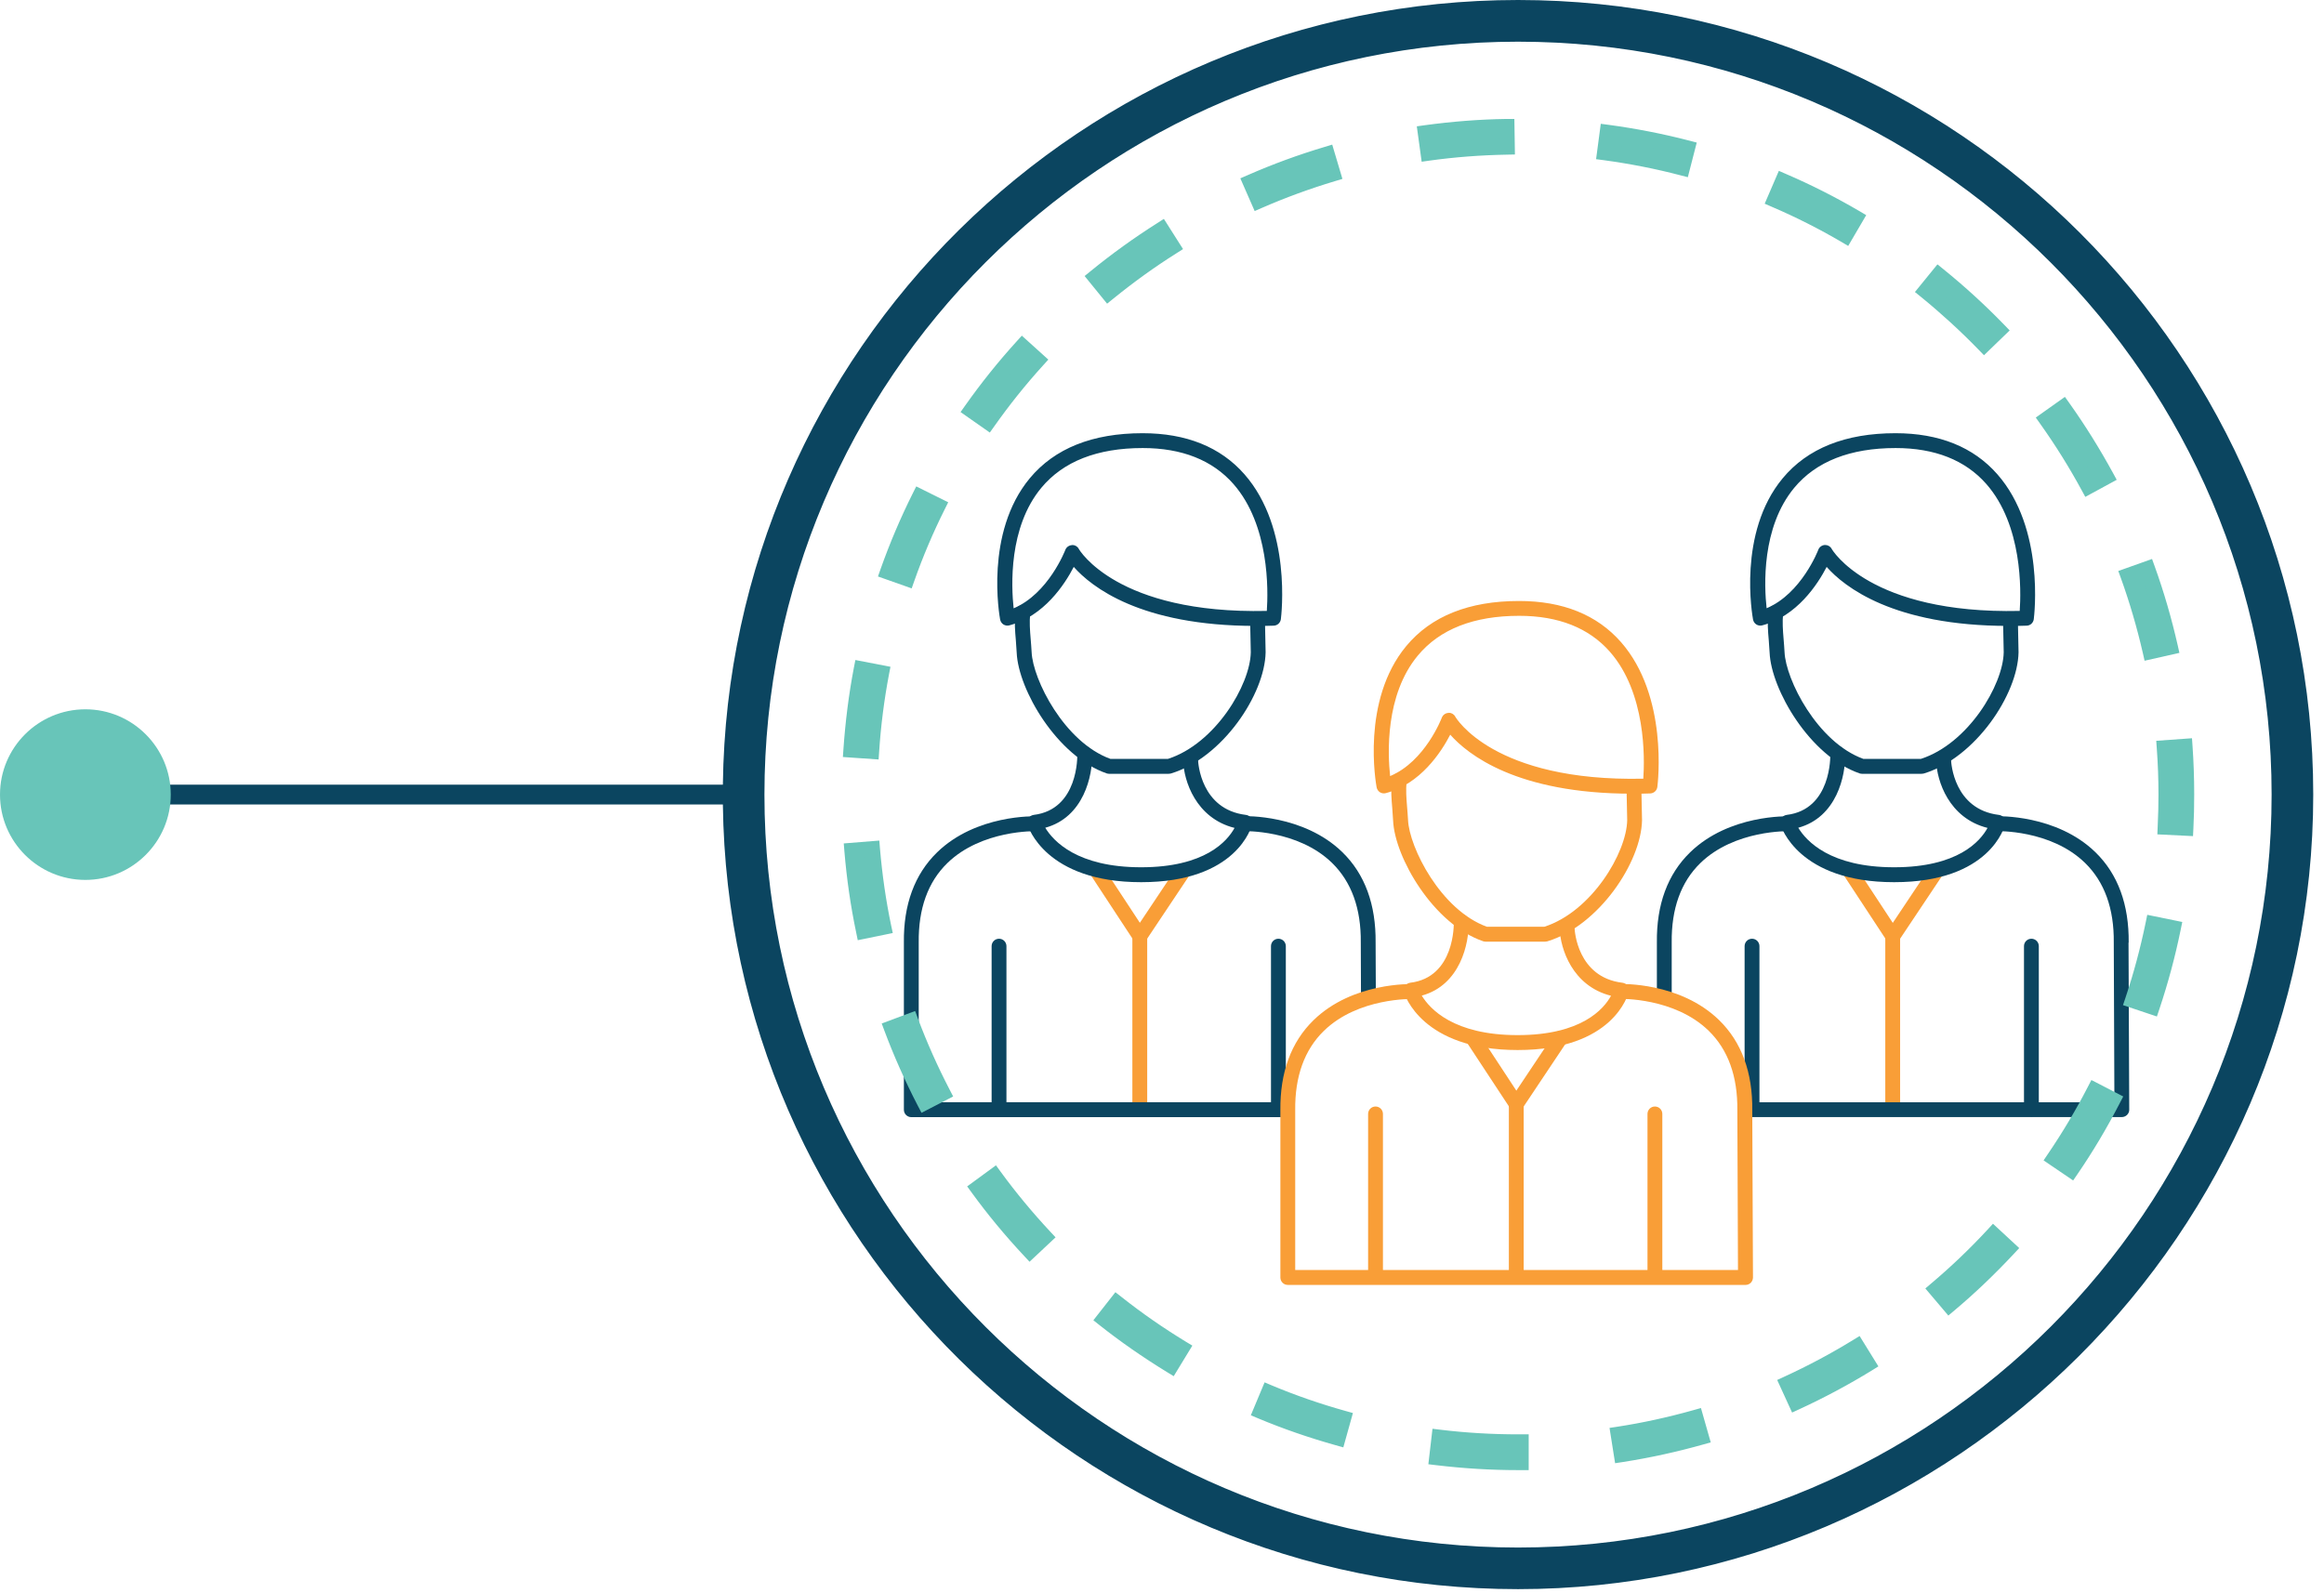 <svg width="213" height="146" viewBox="0 0 213 146" fill="none" xmlns="http://www.w3.org/2000/svg">
<path d="M104.464 86.511C104.233 86.511 104.023 86.395 103.9 86.207L99.945 80.184C99.735 79.873 99.829 79.446 100.14 79.237C100.451 79.034 100.877 79.114 101.08 79.432L104.471 84.594L107.92 79.424C108.13 79.114 108.549 79.027 108.868 79.237C109.179 79.446 109.265 79.866 109.056 80.184L105.035 86.207C104.912 86.395 104.695 86.511 104.471 86.511H104.464Z" fill="#F99E37"/>
<path d="M104.464 102.346C104.088 102.346 103.784 102.042 103.784 101.666V85.831C103.784 85.455 104.088 85.151 104.464 85.151C104.84 85.151 105.144 85.455 105.144 85.831V101.666C105.144 102.042 104.84 102.346 104.464 102.346Z" fill="#F99E37"/>
<path d="M107.147 70.936H101.658C101.586 70.936 101.506 70.921 101.434 70.9C96.857 69.323 93.328 63.199 93.183 59.837C93.162 59.425 93.133 59.048 93.104 58.687C93.031 57.855 92.966 57.075 93.06 56.084C93.097 55.708 93.436 55.433 93.805 55.469C94.181 55.505 94.456 55.838 94.42 56.214C94.34 57.075 94.398 57.769 94.463 58.571C94.492 58.947 94.528 59.338 94.55 59.772C94.659 62.302 97.551 68.036 101.774 69.569H107.045C111.377 68.174 114.587 62.787 114.638 59.793C114.638 59.656 114.573 56.677 114.573 56.677L115.932 56.648C115.932 56.959 115.997 59.67 115.997 59.8C115.925 63.654 112.049 69.454 107.342 70.9C107.277 70.921 107.212 70.929 107.139 70.929L107.147 70.936Z" fill="#0B4560"/>
<path d="M115.073 57.378C104.515 57.378 100.01 53.777 98.412 51.969C97.581 53.575 95.686 56.481 92.511 57.327C92.331 57.378 92.135 57.349 91.969 57.248C91.81 57.147 91.702 56.98 91.665 56.8C91.608 56.474 90.227 48.853 94.377 43.849C96.655 41.102 100.133 39.713 104.718 39.713C108.724 39.713 111.862 40.979 114.053 43.473C118.413 48.434 117.437 56.424 117.394 56.763C117.35 57.096 117.076 57.342 116.743 57.356C116.172 57.378 115.608 57.385 115.065 57.385L115.073 57.378ZM98.275 49.959C98.528 49.959 98.759 50.097 98.875 50.321C98.904 50.379 102.353 56.308 116.107 56.004C116.237 54.132 116.36 48.137 113.041 44.363C111.117 42.179 108.319 41.073 104.732 41.073C100.574 41.073 97.45 42.295 95.44 44.717C92.425 48.347 92.685 53.755 92.902 55.766C96.091 54.421 97.624 50.451 97.638 50.415C97.732 50.162 97.964 49.995 98.231 49.974C98.246 49.974 98.26 49.974 98.275 49.974V49.959Z" fill="#0B4560"/>
<path d="M104.587 80.871C95.816 80.871 94.225 75.787 94.167 75.57C94.109 75.375 94.145 75.173 94.254 75.007C94.362 74.84 94.543 74.732 94.738 74.703C98.838 74.211 98.744 69.33 98.737 69.121C98.723 68.745 99.019 68.434 99.395 68.419C99.786 68.412 100.082 68.701 100.097 69.077C100.162 71.102 99.323 74.92 95.801 75.881C96.539 77.103 98.73 79.504 104.587 79.504C110.444 79.504 112.483 77.111 113.149 75.896C109.598 75.007 108.506 71.579 108.441 69.764C108.427 69.388 108.723 69.07 109.099 69.056C109.468 69.041 109.793 69.338 109.808 69.714C109.815 69.894 110.047 74.204 114.19 74.703C114.385 74.725 114.559 74.833 114.667 74.992C114.776 75.151 114.819 75.354 114.768 75.542C114.718 75.758 113.394 80.871 104.594 80.871H104.587Z" fill="#0B4560"/>
<path d="M113.937 76.192C113.988 76.192 118.934 76.033 122.087 79.106C123.865 80.842 124.755 83.293 124.719 86.409L124.74 91.876C125.189 91.673 125.651 91.579 126.1 91.579L126.078 86.409C126.114 82.917 125.095 80.133 123.034 78.123C119.462 74.645 114.103 74.811 113.879 74.819C113.503 74.833 113.207 75.151 113.221 75.527C113.236 75.903 113.554 76.2 113.93 76.185L113.937 76.192Z" fill="#0B4560"/>
<path d="M118.138 101.044H84.203V86.402C84.166 83.3 85.049 80.849 86.827 79.121C89.973 76.055 94.933 76.192 94.984 76.2C95.367 76.214 95.678 75.918 95.693 75.542C95.707 75.166 95.411 74.847 95.042 74.833C94.818 74.826 89.46 74.659 85.887 78.137C83.826 80.14 82.8 82.931 82.843 86.409V101.731C82.843 102.107 83.147 102.411 83.523 102.411H118.008C118.022 101.948 118.059 101.493 118.138 101.052V101.044Z" fill="#0B4560"/>
<path d="M117.169 102.346C116.793 102.346 116.489 102.042 116.489 101.666V86.735C116.489 86.359 116.793 86.055 117.169 86.055C117.545 86.055 117.849 86.359 117.849 86.735V101.666C117.849 102.042 117.545 102.346 117.169 102.346Z" fill="#0B4560"/>
<path d="M91.564 102.346C91.188 102.346 90.884 102.042 90.884 101.666V86.735C90.884 86.359 91.188 86.055 91.564 86.055C91.939 86.055 92.243 86.359 92.243 86.735V101.666C92.243 102.042 91.939 102.346 91.564 102.346Z" fill="#0B4560"/>
<path d="M173.471 86.511C173.239 86.511 173.03 86.395 172.907 86.207L168.951 80.184C168.742 79.873 168.836 79.446 169.147 79.244C169.457 79.034 169.884 79.121 170.087 79.439L173.478 84.602L176.927 79.432C177.137 79.121 177.556 79.034 177.874 79.244C178.185 79.454 178.272 79.873 178.063 80.191L174.042 86.214C173.919 86.402 173.702 86.518 173.478 86.518L173.471 86.511Z" fill="#F99E37"/>
<path d="M173.471 102.346C173.095 102.346 172.791 102.042 172.791 101.666V85.831C172.791 85.455 173.095 85.151 173.471 85.151C173.847 85.151 174.15 85.455 174.15 85.831V101.666C174.15 102.042 173.847 102.346 173.471 102.346Z" fill="#F99E37"/>
<path d="M176.153 70.936H170.665C170.593 70.936 170.513 70.921 170.441 70.9C165.864 69.323 162.335 63.199 162.19 59.837C162.169 59.425 162.14 59.048 162.111 58.687C162.038 57.855 161.973 57.075 162.067 56.084C162.103 55.708 162.443 55.433 162.812 55.469C163.188 55.505 163.463 55.838 163.427 56.214C163.347 57.075 163.405 57.769 163.47 58.571C163.499 58.947 163.535 59.338 163.557 59.772C163.665 62.302 166.558 68.036 170.781 69.569H176.052C180.384 68.174 183.594 62.787 183.645 59.793C183.645 59.656 183.58 56.677 183.58 56.677L184.939 56.648C184.939 56.959 185.004 59.67 185.004 59.8C184.932 63.654 181.056 69.454 176.349 70.9C176.284 70.921 176.219 70.929 176.146 70.929L176.153 70.936Z" fill="#0B4560"/>
<path d="M184.078 57.378C173.521 57.378 169.016 53.777 167.418 51.969C166.586 53.575 164.692 56.481 161.517 57.327C161.337 57.378 161.141 57.349 160.975 57.248C160.816 57.147 160.708 56.98 160.671 56.8C160.613 56.474 159.232 48.853 163.383 43.849C165.661 41.102 169.139 39.713 173.723 39.713C177.73 39.713 180.868 40.979 183.059 43.473C187.419 48.434 186.443 56.424 186.4 56.763C186.356 57.096 186.081 57.349 185.749 57.356C185.178 57.378 184.613 57.385 184.071 57.385L184.078 57.378ZM167.281 49.959C167.534 49.959 167.765 50.097 167.881 50.321C167.91 50.379 171.366 56.308 185.112 56.004C185.243 54.132 185.366 48.137 182.046 44.363C180.123 42.179 177.325 41.073 173.738 41.073C169.58 41.073 166.449 42.302 164.446 44.717C161.431 48.354 161.691 53.755 161.915 55.758C165.104 54.413 166.637 50.444 166.651 50.4C166.745 50.147 166.977 49.981 167.244 49.959C167.259 49.959 167.273 49.959 167.288 49.959H167.281Z" fill="#0B4560"/>
<path d="M173.601 80.871C164.829 80.871 163.239 75.787 163.181 75.57C163.123 75.375 163.159 75.173 163.267 75.007C163.376 74.84 163.557 74.732 163.752 74.703C167.852 74.211 167.758 69.33 167.751 69.121C167.736 68.745 168.033 68.434 168.409 68.419C168.799 68.412 169.096 68.701 169.11 69.077C169.175 71.102 168.336 74.92 164.815 75.881C165.552 77.103 167.744 79.504 173.601 79.504C179.458 79.504 181.497 77.111 182.162 75.896C178.612 75.007 177.52 71.579 177.455 69.764C177.44 69.388 177.737 69.07 178.113 69.056C178.482 69.041 178.807 69.338 178.822 69.714C178.829 69.894 179.06 74.204 183.204 74.703C183.399 74.725 183.572 74.833 183.681 74.992C183.789 75.151 183.833 75.354 183.782 75.542C183.731 75.758 182.408 80.871 173.608 80.871H173.601Z" fill="#0B4560"/>
<path d="M153.216 91.666V86.402C153.18 83.3 154.062 80.849 155.841 79.121C158.987 76.055 163.947 76.192 163.998 76.2C164.381 76.214 164.692 75.918 164.706 75.542C164.721 75.166 164.424 74.847 164.056 74.833C163.831 74.826 158.473 74.659 154.901 78.137C152.84 80.14 151.813 82.931 151.857 86.409V91.558C152.327 91.5 152.782 91.543 153.216 91.666Z" fill="#0B4560"/>
<path d="M195.099 86.417C195.135 82.924 194.116 80.141 192.055 78.13C188.483 74.652 183.124 74.819 182.9 74.826C182.524 74.84 182.228 75.159 182.242 75.534C182.257 75.91 182.589 76.207 182.951 76.192C183.001 76.192 187.947 76.033 191.1 79.106C192.879 80.842 193.768 83.293 193.732 86.409L193.79 101.045H159.45C159.515 101.5 159.493 101.97 159.37 102.404H194.47C194.651 102.404 194.824 102.332 194.954 102.201C195.084 102.071 195.157 101.898 195.15 101.717L195.084 86.409L195.099 86.417Z" fill="#0B4560"/>
<path d="M186.183 102.346C185.807 102.346 185.503 102.042 185.503 101.666V86.735C185.503 86.359 185.807 86.055 186.183 86.055C186.559 86.055 186.862 86.359 186.862 86.735V101.666C186.862 102.042 186.559 102.346 186.183 102.346Z" fill="#0B4560"/>
<path d="M160.577 102.346C160.201 102.346 159.897 102.042 159.897 101.666V86.735C159.897 86.359 160.201 86.055 160.577 86.055C160.953 86.055 161.257 86.359 161.257 86.735V101.666C161.257 102.042 160.953 102.346 160.577 102.346Z" fill="#0B4560"/>
<path d="M138.97 101.898C138.739 101.898 138.529 101.782 138.406 101.594L134.444 95.571C134.234 95.26 134.328 94.833 134.639 94.624C134.95 94.421 135.376 94.501 135.586 94.819L138.977 99.982L142.427 94.812C142.636 94.501 143.056 94.414 143.374 94.624C143.685 94.833 143.772 95.253 143.562 95.571L139.541 101.594C139.419 101.782 139.202 101.898 138.977 101.898H138.97Z" fill="#F99E37"/>
<path d="M138.971 117.726C138.595 117.726 138.291 117.422 138.291 117.046V101.211C138.291 100.835 138.595 100.531 138.971 100.531C139.347 100.531 139.65 100.835 139.65 101.211V117.046C139.65 117.422 139.347 117.726 138.971 117.726Z" fill="#F99E37"/>
<path d="M141.646 86.323H136.157C136.085 86.323 136.005 86.308 135.933 86.287C131.356 84.71 127.827 78.586 127.682 75.224C127.661 74.811 127.632 74.435 127.603 74.074C127.531 73.242 127.465 72.461 127.559 71.471C127.596 71.095 127.928 70.82 128.304 70.856C128.68 70.892 128.955 71.225 128.919 71.601C128.839 72.461 128.897 73.156 128.962 73.958C128.991 74.334 129.027 74.725 129.049 75.159C129.158 77.689 132.05 83.423 136.273 84.956H141.544C145.876 83.561 149.086 78.174 149.137 75.18C149.137 75.043 149.072 72.064 149.072 72.064L150.431 72.035C150.431 72.346 150.496 75.057 150.496 75.187C150.424 79.041 146.548 84.841 141.841 86.287C141.776 86.308 141.711 86.316 141.638 86.316L141.646 86.323Z" fill="#F99E37"/>
<path d="M149.578 72.758C139.021 72.758 134.516 69.157 132.918 67.349C132.086 68.955 130.192 71.861 127.017 72.707C126.837 72.758 126.641 72.729 126.475 72.628C126.316 72.527 126.208 72.36 126.171 72.18C126.113 71.854 124.732 64.233 128.883 59.229C131.161 56.482 134.639 55.093 139.223 55.093C143.229 55.093 146.368 56.359 148.559 58.853C152.919 63.813 151.943 71.803 151.9 72.143C151.856 72.476 151.581 72.722 151.249 72.736C150.678 72.758 150.113 72.765 149.571 72.765L149.578 72.758ZM132.781 65.339C133.034 65.339 133.265 65.477 133.381 65.701C133.41 65.759 136.852 71.681 150.612 71.384C150.743 69.511 150.866 63.517 147.546 59.743C145.623 57.559 142.825 56.453 139.238 56.453C135.08 56.453 131.956 57.675 129.946 60.097C126.931 63.727 127.191 69.135 127.408 71.145C130.611 69.801 132.13 65.838 132.144 65.795C132.238 65.542 132.47 65.375 132.737 65.354C132.752 65.354 132.766 65.354 132.781 65.354V65.339Z" fill="#F99E37"/>
<path d="M139.094 96.258C130.323 96.258 128.732 91.174 128.674 90.958C128.616 90.762 128.652 90.56 128.761 90.394C128.869 90.227 129.05 90.119 129.245 90.09C133.345 89.598 133.251 84.718 133.244 84.508C133.229 84.132 133.526 83.821 133.902 83.806C134.292 83.792 134.589 84.088 134.603 84.464C134.668 86.489 133.83 90.307 130.308 91.269C131.046 92.49 133.237 94.891 139.094 94.891C144.951 94.891 146.99 92.498 147.655 91.283C144.105 90.394 143.013 86.966 142.948 85.151C142.934 84.775 143.23 84.457 143.606 84.443C143.975 84.436 144.3 84.725 144.315 85.101C144.322 85.281 144.553 89.591 148.697 90.09C148.892 90.112 149.066 90.22 149.174 90.379C149.282 90.538 149.326 90.741 149.275 90.929C149.225 91.146 147.901 96.258 139.101 96.258H139.094Z" fill="#F99E37"/>
<path d="M159.977 117.791H118.029C117.653 117.791 117.35 117.487 117.35 117.111V101.789C117.313 98.304 118.333 95.52 120.394 93.517C123.966 90.04 129.324 90.206 129.548 90.213C129.924 90.228 130.214 90.546 130.199 90.922C130.185 91.298 129.852 91.587 129.491 91.58C129.44 91.58 124.479 91.435 121.334 94.501C119.555 96.236 118.673 98.687 118.709 101.782V116.424H159.29L159.232 101.789C159.268 98.68 158.386 96.229 156.607 94.494C153.462 91.428 148.501 91.565 148.45 91.572C148.443 91.572 148.436 91.572 148.429 91.572C148.067 91.572 147.764 91.283 147.749 90.914C147.735 90.538 148.031 90.22 148.4 90.206C148.624 90.198 153.982 90.032 157.554 93.51C159.615 95.513 160.642 98.304 160.599 101.797L160.664 117.104C160.664 117.285 160.591 117.458 160.469 117.589C160.338 117.719 160.165 117.791 159.984 117.791H159.977Z" fill="#F99E37"/>
<path d="M151.676 117.726C151.3 117.726 150.996 117.422 150.996 117.046V102.115C150.996 101.739 151.3 101.435 151.676 101.435C152.052 101.435 152.356 101.739 152.356 102.115V117.046C152.356 117.422 152.052 117.726 151.676 117.726Z" fill="#F99E37"/>
<path d="M126.07 117.726C125.694 117.726 125.391 117.422 125.391 117.046V102.115C125.391 101.739 125.694 101.435 126.07 101.435C126.446 101.435 126.75 101.739 126.75 102.115V117.046C126.75 117.422 126.446 117.726 126.07 117.726Z" fill="#F99E37"/>
<path d="M139.13 1C99.793 1 67.742 32.731 67.253 71.932C67.246 72.231 67.246 72.537 67.246 72.843C67.246 73.149 67.246 73.448 67.253 73.747C67.742 112.941 99.786 144.679 139.13 144.679C178.474 144.679 211.014 112.453 211.014 72.843C211.014 33.234 178.766 1 139.13 1ZM139.13 142.865C100.494 142.865 69.062 111.447 69.062 72.843C69.062 34.24 100.494 2.822 139.13 2.822C177.767 2.822 209.199 34.232 209.199 72.843C209.199 111.454 177.767 142.865 139.13 142.865Z" fill="#0B4560" stroke="#0B4560" stroke-width="2" stroke-miterlimit="10"/>
<path d="M138.073 11.655C135.594 11.691 133.107 11.888 130.671 12.223L130.919 14.024C133.282 13.696 135.696 13.513 138.103 13.47L138.073 11.655ZM147.335 12.187L147.095 13.987C149.472 14.308 151.849 14.774 154.168 15.379L154.621 13.616C152.236 12.996 149.786 12.515 147.335 12.187ZM121.599 14.184C119.236 14.891 116.888 15.751 114.627 16.742L115.357 18.404C117.552 17.442 119.827 16.611 122.117 15.926L121.599 14.184ZM163.401 16.64L162.679 18.309C164.881 19.256 167.047 20.349 169.111 21.559L170.03 19.992C167.901 18.746 165.669 17.616 163.401 16.64ZM106.43 21.085C104.352 22.405 102.325 23.862 100.414 25.422L101.559 26.828C103.419 25.32 105.388 23.899 107.408 22.623L106.43 21.085ZM177.666 25.276L176.521 26.683C178.38 28.191 180.167 29.831 181.837 31.551L183.142 30.29C181.421 28.512 179.584 26.828 177.666 25.276ZM93.69 31.813C92.035 33.642 90.474 35.596 89.045 37.614L90.532 38.656C91.911 36.703 93.428 34.809 95.039 33.03L93.69 31.813ZM189.071 37.417L187.591 38.467C188.977 40.42 190.26 42.475 191.405 44.581L193.002 43.714C191.821 41.55 190.501 39.429 189.071 37.417ZM84.29 45.58C83.189 47.788 82.211 50.091 81.387 52.416L83.101 53.021C83.896 50.761 84.844 48.531 85.916 46.389L84.29 45.58ZM196.787 52.175L195.073 52.788C195.883 55.039 196.561 57.364 197.093 59.696L198.865 59.295C198.319 56.891 197.618 54.493 196.787 52.175ZM78.966 61.365C78.507 63.792 78.193 66.263 78.025 68.726L79.841 68.85C80.002 66.459 80.308 64.055 80.753 61.708L78.966 61.365ZM200.215 68.471L198.399 68.602C198.501 70.001 198.552 71.422 198.552 72.844C198.552 73.835 198.523 74.826 198.479 75.802L200.295 75.89C200.346 74.884 200.368 73.864 200.368 72.844C200.368 71.386 200.317 69.914 200.215 68.471ZM79.914 77.85L78.106 77.996C78.31 80.467 78.667 82.937 79.17 85.342L80.95 84.978C80.461 82.638 80.118 80.241 79.914 77.85ZM197.363 84.73C196.882 87.077 196.255 89.423 195.496 91.69L197.217 92.266C197.998 89.926 198.647 87.514 199.143 85.094L197.363 84.73ZM83.444 93.621L81.745 94.255C82.605 96.565 83.626 98.847 84.764 101.033L86.376 100.202C85.267 98.074 84.282 95.859 83.444 93.621ZM191.988 99.983C190.895 102.111 189.655 104.196 188.306 106.178L189.808 107.198C191.201 105.158 192.477 103.008 193.607 100.821L191.988 99.983ZM91.123 107.84L89.657 108.911C91.109 110.908 92.706 112.832 94.39 114.632L95.718 113.386C94.084 111.644 92.538 109.778 91.123 107.84ZM182.698 113.218C181.071 114.974 179.314 116.651 177.483 118.196L178.657 119.58C180.546 117.992 182.347 116.264 184.032 114.457L182.698 113.218ZM102.347 119.478L101.223 120.907C103.156 122.437 105.213 123.858 107.32 125.148L108.268 123.596C106.219 122.35 104.228 120.965 102.347 119.478ZM170.191 123.472C168.156 124.726 166.012 125.862 163.839 126.861L164.597 128.515C166.836 127.488 169.038 126.314 171.146 125.017L170.191 123.472ZM116.29 127.677L115.59 129.353C117.873 130.308 120.236 131.124 122.613 131.787L123.102 130.038C120.797 129.397 118.507 128.603 116.29 127.677ZM155.394 129.973C153.089 130.621 150.719 131.146 148.349 131.51L148.633 133.303C151.069 132.924 153.512 132.392 155.89 131.722L155.394 129.973ZM139.131 132.225C136.732 132.225 134.31 132.079 131.933 131.795L131.722 133.595C134.165 133.886 136.659 134.039 139.138 134.039H139.379V132.225H139.131Z" fill="#68C5B9"/>
<path d="M140.108 134.768H139.138C136.658 134.768 134.135 134.615 131.634 134.316L130.912 134.229L131.291 130.978L132.02 131.066C134.376 131.35 136.768 131.489 139.131 131.489H140.108V134.761V134.768ZM132.531 132.953C134.573 133.172 136.622 133.296 138.649 133.311V132.953C136.629 132.939 134.587 132.822 132.574 132.604L132.531 132.953ZM148.028 134.134L147.517 130.898L148.239 130.789C150.522 130.439 152.863 129.929 155.196 129.273L155.896 129.076L156.793 132.225L156.093 132.421C153.687 133.099 151.222 133.638 148.75 134.025L148.028 134.134ZM149.187 132.115L149.245 132.465C151.178 132.144 153.103 131.722 154.992 131.212L154.897 130.862C152.987 131.379 151.076 131.795 149.194 132.108L149.187 132.115ZM123.123 132.684L122.423 132.487C120.002 131.809 117.61 130.986 115.313 130.024L114.642 129.74L115.903 126.722L116.574 127.007C118.762 127.925 121.03 128.705 123.298 129.339L123.998 129.535L123.116 132.691L123.123 132.684ZM116.552 128.96C118.361 129.688 120.228 130.337 122.117 130.884L122.211 130.541C120.352 129.995 118.499 129.353 116.691 128.624L116.552 128.952V128.96ZM164.247 129.484L162.883 126.504L163.547 126.198C165.742 125.192 167.849 124.062 169.818 122.853L170.438 122.474L172.159 125.257L171.539 125.644C169.424 126.941 167.193 128.136 164.91 129.186L164.247 129.492V129.484ZM164.808 127.218L164.961 127.546C166.741 126.708 168.476 125.775 170.146 124.776L169.957 124.47C168.316 125.454 166.595 126.373 164.808 127.218ZM107.568 126.154L106.948 125.775C104.76 124.434 102.682 122.991 100.778 121.482L100.209 121.031L102.229 118.458L102.806 118.91C104.665 120.382 106.634 121.745 108.654 122.976L109.281 123.355L107.575 126.154H107.568ZM102.251 120.783C103.768 121.949 105.387 123.078 107.079 124.142L107.269 123.836C105.621 122.809 104.016 121.686 102.47 120.499L102.244 120.783H102.251ZM178.577 120.608L176.462 118.115L177.016 117.642C178.832 116.111 180.56 114.457 182.165 112.722L182.661 112.183L185.067 114.413L184.571 114.945C182.821 116.818 180.998 118.56 179.131 120.127L178.577 120.593V120.608ZM178.511 118.283L178.744 118.56C180.196 117.307 181.625 115.944 183.003 114.501L182.741 114.253C181.406 115.659 179.992 117.008 178.518 118.283H178.511ZM94.361 115.667L93.865 115.135C92.136 113.291 90.525 111.345 89.073 109.348L88.643 108.758L91.283 106.827L91.713 107.417C93.106 109.326 94.638 111.17 96.249 112.897L96.745 113.429L94.353 115.674L94.361 115.667ZM90.685 109.071C91.845 110.624 93.099 112.147 94.434 113.604L94.696 113.357C93.391 111.928 92.136 110.419 90.977 108.86L90.685 109.071ZM190.004 108.211L187.299 106.375L187.707 105.77C189.042 103.809 190.267 101.747 191.346 99.655L191.682 99.007L194.599 100.515L194.263 101.164C193.104 103.409 191.813 105.58 190.42 107.614L190.012 108.211H190.004ZM189.319 105.981L189.618 106.185C190.69 104.567 191.696 102.877 192.63 101.135L192.309 100.967C191.397 102.68 190.398 104.363 189.326 105.989L189.319 105.981ZM84.457 102.009L84.122 101.368C82.955 99.116 81.927 96.813 81.066 94.51L80.811 93.825L83.874 92.681L84.129 93.366C84.96 95.589 85.938 97.775 87.024 99.867L87.36 100.515L84.45 102.017L84.457 102.009ZM82.692 94.678C83.392 96.478 84.195 98.278 85.084 100.049L85.398 99.889C84.523 98.161 83.728 96.376 83.028 94.561L82.692 94.685V94.678ZM197.684 93.184L194.577 92.142L194.81 91.449C195.554 89.227 196.174 86.909 196.655 84.577L196.801 83.863L200.01 84.519L199.864 85.233C199.368 87.667 198.712 90.108 197.917 92.492L197.684 93.184ZM196.422 91.223L196.757 91.333C197.355 89.46 197.866 87.558 198.282 85.656L197.932 85.583C197.516 87.492 197.005 89.387 196.422 91.223ZM78.616 86.195L78.47 85.481C77.959 83.054 77.602 80.554 77.391 78.047L77.332 77.318L80.592 77.056L80.65 77.777C80.855 80.182 81.197 82.551 81.671 84.817L81.825 85.532L78.616 86.188V86.195ZM78.907 78.659C79.097 80.62 79.374 82.573 79.753 84.475L80.103 84.402C79.739 82.529 79.454 80.591 79.265 78.63L78.907 78.659ZM200.995 76.648L197.727 76.487L197.757 75.759C197.808 74.68 197.829 73.718 197.829 72.829C197.829 71.43 197.778 70.016 197.676 68.638L197.625 67.91L200.9 67.676L200.951 68.405C201.053 69.848 201.104 71.342 201.104 72.829C201.104 73.915 201.082 74.957 201.031 75.912L200.995 76.641V76.648ZM199.244 75.103L199.609 75.117C199.638 74.396 199.645 73.631 199.645 72.836C199.645 71.634 199.609 70.424 199.543 69.243L199.186 69.272C199.259 70.453 199.295 71.648 199.295 72.836C199.295 73.543 199.281 74.287 199.252 75.103H199.244ZM80.526 69.622L77.252 69.396L77.303 68.668C77.478 66.16 77.792 63.654 78.258 61.219L78.397 60.505L81.613 61.125L81.474 61.839C81.037 64.149 80.731 66.525 80.577 68.894L80.526 69.622ZM78.813 68.041L79.17 68.063C79.323 66.124 79.571 64.178 79.906 62.276L79.549 62.211C79.214 64.12 78.958 66.08 78.805 68.041H78.813ZM196.553 60.556L196.393 59.849C195.86 57.532 195.19 55.236 194.395 53.028L194.147 52.343L197.239 51.242L197.487 51.928C198.333 54.274 199.033 56.701 199.587 59.135L199.747 59.849L196.553 60.571V60.556ZM196.014 53.217C196.641 55.039 197.195 56.92 197.647 58.814L197.997 58.734C197.538 56.832 196.991 54.945 196.349 53.093L196.006 53.217H196.014ZM83.56 53.939L80.468 52.846L80.709 52.161C81.547 49.8 82.532 47.475 83.648 45.245L83.976 44.589L86.907 46.046L86.579 46.702C85.515 48.83 84.581 51.031 83.801 53.247L83.56 53.932V53.939ZM82.335 51.964L82.67 52.081C83.334 50.266 84.1 48.466 84.953 46.709L84.632 46.549C83.779 48.313 83.013 50.127 82.335 51.964ZM191.127 45.558L190.777 44.917C189.654 42.847 188.385 40.813 187.007 38.875L186.584 38.277L189.253 36.383L189.676 36.973C191.106 38.984 192.44 41.127 193.651 43.342L194.001 43.984L191.12 45.551L191.127 45.558ZM188.619 38.627C189.727 40.23 190.763 41.892 191.711 43.583L192.025 43.415C191.055 41.695 190.012 40.019 188.911 38.43L188.619 38.635V38.627ZM90.722 39.655L88.038 37.775L88.461 37.177C89.919 35.114 91.502 33.139 93.165 31.31L93.653 30.771L96.082 32.965L95.593 33.504C94.003 35.253 92.508 37.126 91.144 39.057L90.722 39.648V39.655ZM90.08 37.425L90.371 37.629C91.509 36.055 92.734 34.524 94.025 33.067L93.763 32.826C92.479 34.284 91.247 35.821 90.087 37.417L90.08 37.425ZM181.837 32.564L181.326 32.039C179.663 30.326 177.891 28.709 176.075 27.229L175.507 26.77L177.57 24.234L178.139 24.693C180.072 26.26 181.939 27.965 183.682 29.765L184.192 30.29L181.837 32.564ZM177.563 26.566C179.043 27.797 180.487 29.124 181.873 30.509L182.128 30.261C180.743 28.869 179.291 27.535 177.789 26.289L177.563 26.566ZM101.471 27.841L99.407 25.305L99.969 24.846C101.879 23.286 103.929 21.807 106.058 20.459L106.671 20.065L108.428 22.834L107.808 23.228C105.839 24.467 103.899 25.866 102.033 27.382L101.464 27.841H101.471ZM101.456 25.516L101.683 25.793C103.221 24.569 104.811 23.432 106.415 22.39L106.219 22.084C104.57 23.163 102.966 24.314 101.449 25.516H101.456ZM169.388 22.543L168.761 22.171C166.726 20.983 164.589 19.898 162.409 18.965L161.738 18.673L163.036 15.663L163.707 15.955C165.997 16.939 168.25 18.083 170.416 19.351L171.043 19.723L169.388 22.55V22.543ZM163.649 17.915C165.428 18.709 167.178 19.591 168.863 20.546L169.045 20.24C167.339 19.271 165.581 18.382 163.794 17.587L163.649 17.915ZM114.992 19.344L113.679 16.348L114.35 16.057C116.625 15.058 119.003 14.184 121.402 13.47L122.102 13.258L123.036 16.399L122.335 16.611C120.053 17.296 117.807 18.119 115.655 19.059L114.984 19.351L114.992 19.344ZM115.597 17.099L115.743 17.427C117.515 16.676 119.353 15.998 121.22 15.423L121.118 15.08C119.243 15.663 117.391 16.341 115.597 17.106V17.099ZM154.7 16.246L153.993 16.064C151.718 15.466 149.362 15.007 147.007 14.687L146.285 14.592L146.715 11.349L147.437 11.444C149.909 11.779 152.396 12.26 154.81 12.887L155.51 13.069L154.693 16.246H154.7ZM147.918 13.346C149.851 13.63 151.769 14.009 153.65 14.475L153.738 14.126C151.842 13.659 149.902 13.28 147.962 12.996L147.918 13.353V13.346ZM130.299 14.825L129.854 11.582L130.576 11.48C133.085 11.137 135.608 10.941 138.066 10.904H138.795L138.846 14.162L138.117 14.177C135.71 14.22 133.326 14.402 131.021 14.723L130.299 14.825ZM131.495 12.828L131.546 13.185C133.442 12.945 135.397 12.799 137.366 12.741V12.384C135.426 12.435 133.464 12.588 131.495 12.836V12.828Z" fill="#68C5B9"/>
<path d="M68.158 71.932H7.825V73.747H68.158V71.932Z" fill="#0B4560"/>
<path d="M7.825 79.934C11.744 79.934 14.921 76.76 14.921 72.843C14.921 68.927 11.744 65.752 7.825 65.752C3.906 65.752 0.729 68.927 0.729 72.843C0.729 76.76 3.906 79.934 7.825 79.934Z" fill="#68C5B9"/>
<path d="M7.825 80.663C3.508 80.663 0 77.158 0 72.843C0 68.529 3.508 65.023 7.825 65.023C12.142 65.023 15.65 68.529 15.65 72.843C15.65 77.158 12.135 80.663 7.825 80.663ZM7.825 66.474C4.31 66.474 1.459 69.331 1.459 72.836C1.459 76.341 4.317 79.198 7.825 79.198C11.333 79.198 14.192 76.341 14.192 72.836C14.192 69.331 11.333 66.474 7.825 66.474Z" fill="#68C5B9"/>
</svg>
